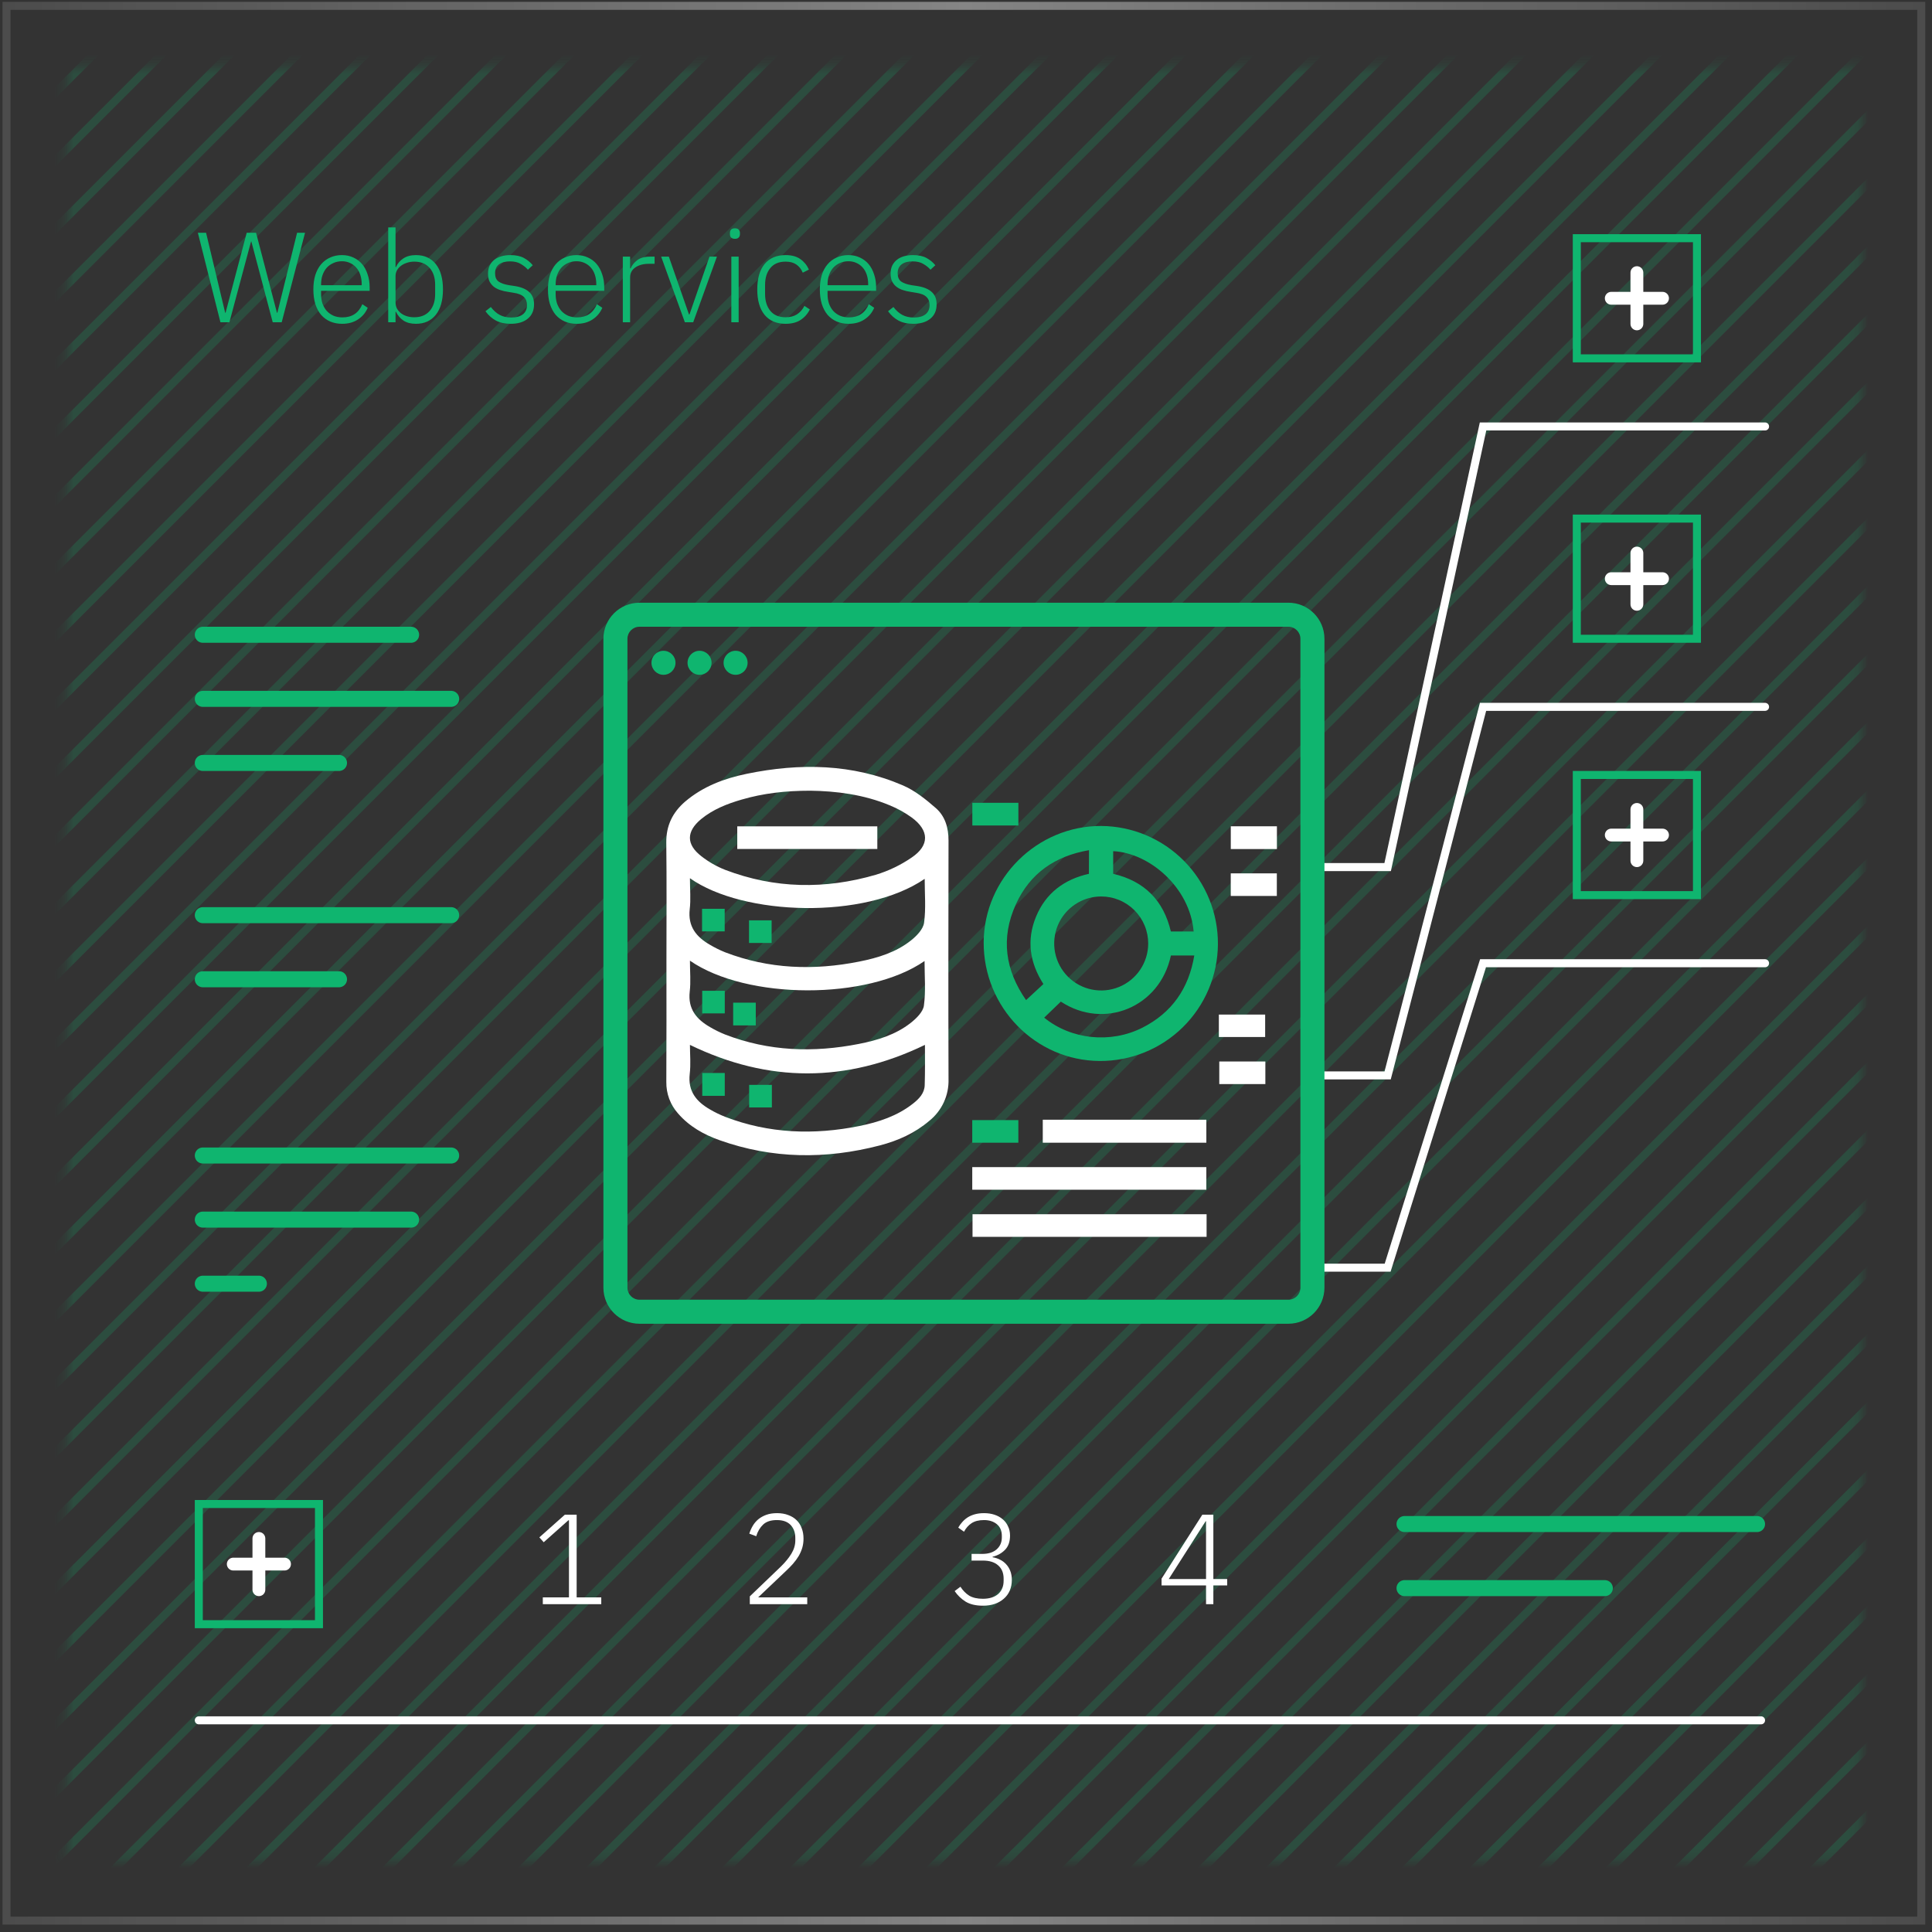 <svg width="196" height="196" viewBox="0 0 196 196" fill="none" xmlns="http://www.w3.org/2000/svg">
<rect x="0" y="0" width="196" height="196" fill="#333333" stroke="none"/>
<rect x="0.66" y="0.594" width="194.251" height="194.251" stroke="url(#paint0_linear_1610_16109)" stroke-width="0.813"/>
<g opacity="0.2">
<mask id="mask0_1610_16109" style="mask-type:alpha" maskUnits="userSpaceOnUse" x="6" y="6" width="183" height="183">
<rect x="6.756" y="6.69" width="182.06" height="182.06" fill="white"/>
</mask>
<g mask="url(#mask0_1610_16109)">
<line x1="140.035" y1="-83.639" x2="-84.584" y2="140.98" stroke="#0FB56F" stroke-width="0.813" stroke-linecap="round"/>
<line x1="253.828" y1="30.153" x2="29.209" y2="254.772" stroke="#0FB56F" stroke-width="0.813" stroke-linecap="round"/>
<line x1="98.656" y1="-125.019" x2="-125.963" y2="99.601" stroke="#0FB56F" stroke-width="0.813" stroke-linecap="round"/>
<line x1="212.449" y1="-11.226" x2="-12.17" y2="213.393" stroke="#0FB56F" stroke-width="0.813" stroke-linecap="round"/>
<line x1="202.104" y1="-21.571" x2="-22.516" y2="203.048" stroke="#0FB56F" stroke-width="0.813" stroke-linecap="round"/>
<line x1="315.896" y1="92.222" x2="91.277" y2="316.841" stroke="#0FB56F" stroke-width="0.813" stroke-linecap="round"/>
<line x1="126.242" y1="-97.433" x2="-98.377" y2="127.187" stroke="#0FB56F" stroke-width="0.813" stroke-linecap="round"/>
<line x1="240.033" y1="16.36" x2="15.414" y2="240.98" stroke="#0FB56F" stroke-width="0.813" stroke-linecap="round"/>
<line x1="167.623" y1="-56.054" x2="-56.996" y2="168.566" stroke="#0FB56F" stroke-width="0.813" stroke-linecap="round"/>
<line x1="281.414" y1="57.74" x2="56.795" y2="282.359" stroke="#0FB56F" stroke-width="0.813" stroke-linecap="round"/>
<line x1="112.451" y1="-111.226" x2="-112.168" y2="113.394" stroke="#0FB56F" stroke-width="0.813" stroke-linecap="round"/>
<line x1="226.24" y1="2.567" x2="1.621" y2="227.187" stroke="#0FB56F" stroke-width="0.813" stroke-linecap="round"/>
<line x1="188.309" y1="-35.364" x2="-36.311" y2="189.255" stroke="#0FB56F" stroke-width="0.813" stroke-linecap="round"/>
<line x1="302.105" y1="78.429" x2="77.486" y2="303.048" stroke="#0FB56F" stroke-width="0.813" stroke-linecap="round"/>
<line x1="143.484" y1="-80.191" x2="-81.135" y2="144.428" stroke="#0FB56F" stroke-width="0.813" stroke-linecap="round"/>
<line x1="257.275" y1="33.602" x2="32.656" y2="258.221" stroke="#0FB56F" stroke-width="0.813" stroke-linecap="round"/>
<line x1="153.828" y1="-69.847" x2="-70.791" y2="154.773" stroke="#0FB56F" stroke-width="0.813" stroke-linecap="round"/>
<line x1="267.621" y1="43.946" x2="43.002" y2="268.565" stroke="#0FB56F" stroke-width="0.813" stroke-linecap="round"/>
<line x1="209.002" y1="-14.674" x2="-15.617" y2="209.945" stroke="#0FB56F" stroke-width="0.813" stroke-linecap="round"/>
<line x1="322.791" y1="99.119" x2="98.172" y2="323.738" stroke="#0FB56F" stroke-width="0.813" stroke-linecap="round"/>
<line x1="181.412" y1="-42.261" x2="-43.207" y2="182.359" stroke="#0FB56F" stroke-width="0.813" stroke-linecap="round"/>
<line x1="295.207" y1="71.532" x2="70.588" y2="296.151" stroke="#0FB56F" stroke-width="0.813" stroke-linecap="round"/>
<line x1="133.137" y1="-90.537" x2="-91.483" y2="134.083" stroke="#0FB56F" stroke-width="0.813" stroke-linecap="round"/>
<line x1="246.934" y1="23.256" x2="22.314" y2="247.876" stroke="#0FB56F" stroke-width="0.813" stroke-linecap="round"/>
<line x1="174.516" y1="-49.157" x2="-50.104" y2="175.463" stroke="#0FB56F" stroke-width="0.813" stroke-linecap="round"/>
<line x1="288.312" y1="64.637" x2="63.693" y2="289.256" stroke="#0FB56F" stroke-width="0.813" stroke-linecap="round"/>
<line x1="119.346" y1="-104.33" x2="-105.274" y2="120.29" stroke="#0FB56F" stroke-width="0.813" stroke-linecap="round"/>
<line x1="233.139" y1="9.464" x2="8.519" y2="234.083" stroke="#0FB56F" stroke-width="0.813" stroke-linecap="round"/>
<line x1="195.207" y1="-28.467" x2="-29.412" y2="196.152" stroke="#0FB56F" stroke-width="0.813" stroke-linecap="round"/>
<line x1="309" y1="85.326" x2="84.381" y2="309.945" stroke="#0FB56F" stroke-width="0.813" stroke-linecap="round"/>
<line x1="0.406" y1="-0.406" x2="318.147" y2="-0.406" transform="matrix(-0.707 0.707 -0.709 -0.705 157.332 -67.031)" stroke="#0FB56F" stroke-width="0.813" stroke-linecap="round"/>
<line x1="0.406" y1="-0.406" x2="318.147" y2="-0.406" transform="matrix(-0.707 0.707 -0.709 -0.705 271.127 46.762)" stroke="#0FB56F" stroke-width="0.813" stroke-linecap="round"/>
<line x1="146.93" y1="-76.743" x2="-77.69" y2="147.876" stroke="#0FB56F" stroke-width="0.813" stroke-linecap="round"/>
<line x1="260.727" y1="37.05" x2="36.107" y2="261.669" stroke="#0FB56F" stroke-width="0.813" stroke-linecap="round"/>
<line x1="102.104" y1="-121.57" x2="-122.516" y2="103.049" stroke="#0FB56F" stroke-width="0.813" stroke-linecap="round"/>
<line x1="215.898" y1="-7.778" x2="-8.721" y2="216.841" stroke="#0FB56F" stroke-width="0.813" stroke-linecap="round"/>
<line x1="106.561" y1="-119.132" x2="-118.059" y2="105.487" stroke="#0FB56F" stroke-width="0.813" stroke-linecap="round"/>
<line x1="220.355" y1="-5.339" x2="-4.264" y2="219.28" stroke="#0FB56F" stroke-width="0.813" stroke-linecap="round"/>
<line x1="205.553" y1="-18.123" x2="-19.067" y2="206.496" stroke="#0FB56F" stroke-width="0.813" stroke-linecap="round"/>
<line x1="319.348" y1="95.67" x2="94.728" y2="320.29" stroke="#0FB56F" stroke-width="0.813" stroke-linecap="round"/>
<line x1="129.689" y1="-93.984" x2="-94.93" y2="130.635" stroke="#0FB56F" stroke-width="0.813" stroke-linecap="round"/>
<line x1="243.482" y1="19.808" x2="18.863" y2="244.427" stroke="#0FB56F" stroke-width="0.813" stroke-linecap="round"/>
<line x1="171.07" y1="-52.605" x2="-53.549" y2="172.014" stroke="#0FB56F" stroke-width="0.813" stroke-linecap="round"/>
<line x1="284.859" y1="61.188" x2="60.24" y2="285.808" stroke="#0FB56F" stroke-width="0.813" stroke-linecap="round"/>
<line x1="115.896" y1="-107.777" x2="-108.723" y2="116.842" stroke="#0FB56F" stroke-width="0.813" stroke-linecap="round"/>
<line x1="229.689" y1="6.015" x2="5.07" y2="230.634" stroke="#0FB56F" stroke-width="0.813" stroke-linecap="round"/>
<line x1="191.76" y1="-31.916" x2="-32.859" y2="192.703" stroke="#0FB56F" stroke-width="0.813" stroke-linecap="round"/>
<line x1="305.551" y1="81.877" x2="80.931" y2="306.496" stroke="#0FB56F" stroke-width="0.813" stroke-linecap="round"/>
<line x1="150.379" y1="-73.294" x2="-74.24" y2="151.325" stroke="#0FB56F" stroke-width="0.813" stroke-linecap="round"/>
<line x1="264.174" y1="40.498" x2="39.554" y2="265.117" stroke="#0FB56F" stroke-width="0.813" stroke-linecap="round"/>
<line x1="160.725" y1="-62.95" x2="-63.895" y2="161.669" stroke="#0FB56F" stroke-width="0.813" stroke-linecap="round"/>
<line x1="274.518" y1="50.843" x2="49.898" y2="275.463" stroke="#0FB56F" stroke-width="0.813" stroke-linecap="round"/>
<line x1="109" y1="-114.674" x2="-115.619" y2="109.945" stroke="#0FB56F" stroke-width="0.813" stroke-linecap="round"/>
<line x1="222.793" y1="-0.881" x2="-1.826" y2="223.738" stroke="#0FB56F" stroke-width="0.813" stroke-linecap="round"/>
<line x1="184.863" y1="-38.812" x2="-39.756" y2="185.807" stroke="#0FB56F" stroke-width="0.813" stroke-linecap="round"/>
<line x1="298.652" y1="74.981" x2="74.033" y2="299.6" stroke="#0FB56F" stroke-width="0.813" stroke-linecap="round"/>
<line x1="136.586" y1="-87.087" x2="-88.033" y2="137.532" stroke="#0FB56F" stroke-width="0.813" stroke-linecap="round"/>
<line x1="250.379" y1="26.705" x2="25.76" y2="251.324" stroke="#0FB56F" stroke-width="0.813" stroke-linecap="round"/>
<line x1="177.965" y1="-45.709" x2="-46.654" y2="178.911" stroke="#0FB56F" stroke-width="0.813" stroke-linecap="round"/>
<line x1="291.758" y1="68.085" x2="67.139" y2="292.704" stroke="#0FB56F" stroke-width="0.813" stroke-linecap="round"/>
<line x1="122.793" y1="-100.881" x2="-101.826" y2="123.738" stroke="#0FB56F" stroke-width="0.813" stroke-linecap="round"/>
<line x1="236.586" y1="12.912" x2="11.967" y2="237.531" stroke="#0FB56F" stroke-width="0.813" stroke-linecap="round"/>
<line x1="198.656" y1="-25.018" x2="-25.963" y2="199.601" stroke="#0FB56F" stroke-width="0.813" stroke-linecap="round"/>
<line x1="312.449" y1="88.774" x2="87.83" y2="313.394" stroke="#0FB56F" stroke-width="0.813" stroke-linecap="round"/>
<line x1="164.172" y1="-59.502" x2="-60.447" y2="165.117" stroke="#0FB56F" stroke-width="0.813" stroke-linecap="round"/>
<line x1="277.965" y1="54.291" x2="53.346" y2="278.911" stroke="#0FB56F" stroke-width="0.813" stroke-linecap="round"/>
</g>
</g>
<path d="M22.363 32.693L20.074 23.616H20.906L22.844 31.731H22.883L25.028 23.616H25.978L28.097 31.731H28.137L30.139 23.616H30.945L28.579 32.693H27.668L25.497 24.488H25.471L23.273 32.693H22.363ZM34.704 32.849C34.262 32.849 33.859 32.771 33.495 32.615C33.139 32.459 32.832 32.234 32.572 31.939C32.32 31.636 32.125 31.267 31.986 30.834C31.856 30.4 31.791 29.91 31.791 29.364C31.791 28.818 31.856 28.333 31.986 27.908C32.125 27.474 32.32 27.11 32.572 26.815C32.832 26.512 33.139 26.282 33.495 26.126C33.85 25.962 34.249 25.879 34.691 25.879C35.116 25.879 35.502 25.962 35.849 26.126C36.195 26.282 36.49 26.503 36.733 26.789C36.976 27.076 37.162 27.422 37.292 27.83C37.431 28.229 37.5 28.671 37.5 29.156V29.507H32.572V29.832C32.572 30.179 32.619 30.5 32.715 30.795C32.819 31.081 32.962 31.328 33.144 31.536C33.334 31.744 33.564 31.909 33.833 32.03C34.102 32.143 34.405 32.199 34.743 32.199C35.714 32.199 36.386 31.753 36.759 30.86L37.305 31.224C37.097 31.718 36.768 32.112 36.317 32.407C35.875 32.702 35.337 32.849 34.704 32.849ZM34.691 26.503C34.37 26.503 34.08 26.564 33.82 26.685C33.56 26.798 33.334 26.959 33.144 27.166C32.962 27.375 32.819 27.626 32.715 27.921C32.619 28.207 32.572 28.523 32.572 28.87V28.935H36.694V28.831C36.694 28.484 36.646 28.168 36.551 27.882C36.456 27.587 36.317 27.34 36.135 27.14C35.961 26.941 35.749 26.785 35.498 26.672C35.255 26.56 34.986 26.503 34.691 26.503ZM39.385 23.07H40.127V27.102H40.166C40.33 26.729 40.582 26.434 40.92 26.217C41.258 25.992 41.683 25.879 42.194 25.879C43.053 25.879 43.724 26.183 44.21 26.789C44.695 27.396 44.938 28.255 44.938 29.364C44.938 30.474 44.695 31.332 44.21 31.939C43.724 32.546 43.053 32.849 42.194 32.849C41.683 32.849 41.262 32.741 40.933 32.524C40.603 32.299 40.348 32 40.166 31.627H40.127V32.693H39.385V23.07ZM42.025 32.186C42.693 32.186 43.213 31.974 43.586 31.549C43.959 31.124 44.145 30.552 44.145 29.832V28.896C44.145 28.177 43.959 27.604 43.586 27.18C43.213 26.755 42.693 26.542 42.025 26.542C41.765 26.542 41.518 26.581 41.284 26.659C41.059 26.729 40.859 26.828 40.686 26.959C40.512 27.088 40.374 27.245 40.27 27.427C40.174 27.609 40.127 27.808 40.127 28.025V30.665C40.127 30.899 40.174 31.111 40.27 31.302C40.374 31.484 40.512 31.644 40.686 31.783C40.859 31.913 41.059 32.013 41.284 32.082C41.518 32.151 41.765 32.186 42.025 32.186ZM51.812 32.849C51.231 32.849 50.732 32.741 50.316 32.524C49.909 32.308 49.553 31.991 49.25 31.575L49.796 31.146C50.073 31.51 50.377 31.779 50.706 31.952C51.036 32.126 51.421 32.212 51.864 32.212C52.375 32.212 52.77 32.104 53.047 31.887C53.324 31.67 53.463 31.358 53.463 30.951C53.463 30.595 53.355 30.318 53.138 30.119C52.93 29.91 52.583 29.772 52.098 29.702L51.551 29.611C51.248 29.568 50.971 29.503 50.719 29.416C50.468 29.33 50.251 29.213 50.069 29.065C49.896 28.918 49.757 28.74 49.653 28.532C49.557 28.315 49.51 28.055 49.51 27.752C49.51 27.44 49.566 27.166 49.679 26.933C49.8 26.698 49.961 26.503 50.16 26.347C50.359 26.191 50.598 26.074 50.875 25.996C51.153 25.918 51.452 25.879 51.773 25.879C52.327 25.879 52.782 25.974 53.138 26.165C53.493 26.356 53.797 26.603 54.048 26.907L53.554 27.362C53.381 27.154 53.147 26.963 52.852 26.789C52.566 26.607 52.193 26.516 51.733 26.516C51.257 26.516 50.884 26.62 50.615 26.828C50.355 27.037 50.225 27.331 50.225 27.713C50.225 28.103 50.342 28.385 50.576 28.558C50.819 28.731 51.179 28.857 51.656 28.935L52.189 29.013C52.865 29.117 53.363 29.321 53.684 29.624C54.014 29.919 54.178 30.335 54.178 30.873C54.178 31.497 53.966 31.983 53.541 32.329C53.125 32.676 52.548 32.849 51.812 32.849ZM58.503 32.849C58.061 32.849 57.658 32.771 57.294 32.615C56.938 32.459 56.63 32.234 56.37 31.939C56.119 31.636 55.924 31.267 55.785 30.834C55.655 30.4 55.59 29.91 55.59 29.364C55.59 28.818 55.655 28.333 55.785 27.908C55.924 27.474 56.119 27.11 56.37 26.815C56.63 26.512 56.938 26.282 57.294 26.126C57.649 25.962 58.048 25.879 58.49 25.879C58.915 25.879 59.301 25.962 59.647 26.126C59.994 26.282 60.289 26.503 60.532 26.789C60.774 27.076 60.961 27.422 61.091 27.83C61.23 28.229 61.299 28.671 61.299 29.156V29.507H56.37V29.832C56.37 30.179 56.418 30.5 56.513 30.795C56.617 31.081 56.761 31.328 56.943 31.536C57.133 31.744 57.363 31.909 57.632 32.03C57.901 32.143 58.204 32.199 58.542 32.199C59.513 32.199 60.185 31.753 60.558 30.86L61.104 31.224C60.896 31.718 60.566 32.112 60.116 32.407C59.673 32.702 59.136 32.849 58.503 32.849ZM58.49 26.503C58.169 26.503 57.879 26.564 57.619 26.685C57.359 26.798 57.133 26.959 56.943 27.166C56.761 27.375 56.617 27.626 56.513 27.921C56.418 28.207 56.37 28.523 56.37 28.87V28.935H60.493V28.831C60.493 28.484 60.445 28.168 60.35 27.882C60.254 27.587 60.116 27.34 59.934 27.14C59.76 26.941 59.548 26.785 59.296 26.672C59.053 26.56 58.785 26.503 58.49 26.503ZM63.184 32.693V26.035H63.925V27.232H63.977C64.108 26.919 64.329 26.642 64.641 26.399C64.953 26.157 65.395 26.035 65.967 26.035H66.409V26.763H65.824C65.269 26.763 64.814 26.885 64.459 27.128C64.103 27.37 63.925 27.708 63.925 28.142V32.693H63.184ZM67.074 26.035H67.854L69.896 31.9H69.948L71.976 26.035H72.731L70.325 32.693H69.479L67.074 26.035ZM74.559 24.228C74.385 24.228 74.255 24.184 74.169 24.098C74.091 24.011 74.052 23.898 74.052 23.759V23.629C74.052 23.491 74.091 23.378 74.169 23.291C74.255 23.205 74.385 23.161 74.559 23.161C74.732 23.161 74.858 23.205 74.936 23.291C75.022 23.378 75.066 23.491 75.066 23.629V23.759C75.066 23.898 75.022 24.011 74.936 24.098C74.858 24.184 74.732 24.228 74.559 24.228ZM74.195 26.035H74.936V32.693H74.195V26.035ZM79.698 32.849C78.779 32.849 78.068 32.546 77.565 31.939C77.071 31.332 76.824 30.474 76.824 29.364C76.824 28.255 77.071 27.396 77.565 26.789C78.068 26.183 78.779 25.879 79.698 25.879C80.313 25.879 80.812 26.014 81.193 26.282C81.575 26.551 81.865 26.907 82.064 27.349L81.44 27.661C81.284 27.297 81.063 27.019 80.777 26.828C80.499 26.638 80.14 26.542 79.698 26.542C79.021 26.542 78.505 26.759 78.15 27.193C77.795 27.626 77.617 28.194 77.617 28.896V29.832C77.617 30.535 77.795 31.102 78.15 31.536C78.505 31.97 79.021 32.186 79.698 32.186C80.157 32.186 80.543 32.087 80.855 31.887C81.167 31.688 81.418 31.402 81.609 31.029L82.155 31.393C81.939 31.835 81.626 32.191 81.219 32.459C80.82 32.719 80.313 32.849 79.698 32.849ZM86.086 32.849C85.644 32.849 85.241 32.771 84.877 32.615C84.521 32.459 84.214 32.234 83.954 31.939C83.702 31.636 83.507 31.267 83.368 30.834C83.238 30.4 83.173 29.91 83.173 29.364C83.173 28.818 83.238 28.333 83.368 27.908C83.507 27.474 83.702 27.11 83.954 26.815C84.214 26.512 84.521 26.282 84.877 26.126C85.232 25.962 85.631 25.879 86.073 25.879C86.498 25.879 86.884 25.962 87.231 26.126C87.577 26.282 87.872 26.503 88.115 26.789C88.358 27.076 88.544 27.422 88.674 27.83C88.813 28.229 88.882 28.671 88.882 29.156V29.507H83.954V29.832C83.954 30.179 84.001 30.5 84.097 30.795C84.201 31.081 84.344 31.328 84.526 31.536C84.716 31.744 84.946 31.909 85.215 32.03C85.484 32.143 85.787 32.199 86.125 32.199C87.096 32.199 87.768 31.753 88.141 30.86L88.687 31.224C88.479 31.718 88.15 32.112 87.699 32.407C87.257 32.702 86.719 32.849 86.086 32.849ZM86.073 26.503C85.752 26.503 85.462 26.564 85.202 26.685C84.942 26.798 84.716 26.959 84.526 27.166C84.344 27.375 84.201 27.626 84.097 27.921C84.001 28.207 83.954 28.523 83.954 28.87V28.935H88.076V28.831C88.076 28.484 88.028 28.168 87.933 27.882C87.838 27.587 87.699 27.34 87.517 27.14C87.343 26.941 87.131 26.785 86.879 26.672C86.637 26.56 86.368 26.503 86.073 26.503ZM92.653 32.849C92.072 32.849 91.574 32.741 91.157 32.524C90.75 32.308 90.395 31.991 90.091 31.575L90.637 31.146C90.915 31.51 91.218 31.779 91.548 31.952C91.877 32.126 92.263 32.212 92.705 32.212C93.216 32.212 93.611 32.104 93.888 31.887C94.166 31.67 94.305 31.358 94.305 30.951C94.305 30.595 94.196 30.318 93.98 30.119C93.771 29.91 93.425 29.772 92.939 29.702L92.393 29.611C92.09 29.568 91.812 29.503 91.561 29.416C91.309 29.33 91.093 29.213 90.91 29.065C90.737 28.918 90.598 28.74 90.494 28.532C90.399 28.315 90.351 28.055 90.351 27.752C90.351 27.44 90.408 27.166 90.52 26.933C90.642 26.698 90.802 26.503 91.001 26.347C91.201 26.191 91.439 26.074 91.717 25.996C91.994 25.918 92.293 25.879 92.614 25.879C93.169 25.879 93.624 25.974 93.98 26.165C94.335 26.356 94.638 26.603 94.89 26.907L94.396 27.362C94.222 27.154 93.988 26.963 93.693 26.789C93.407 26.607 93.034 26.516 92.575 26.516C92.098 26.516 91.725 26.62 91.457 26.828C91.197 27.037 91.067 27.331 91.067 27.713C91.067 28.103 91.183 28.385 91.418 28.558C91.66 28.731 92.02 28.857 92.497 28.935L93.03 29.013C93.706 29.117 94.205 29.321 94.526 29.624C94.855 29.919 95.02 30.335 95.02 30.873C95.02 31.497 94.807 31.983 94.383 32.329C93.966 32.676 93.39 32.849 92.653 32.849Z" fill="#0FB56F"/>
<path d="M55.068 162.741V162.051H57.721V154.236H57.656L55.159 156.459L54.717 155.965L57.305 153.664H58.501V162.051H60.998V162.741H55.068Z" fill="white"/>
<path d="M99.645 157.643C100.27 157.643 100.755 157.491 101.102 157.188C101.457 156.876 101.635 156.473 101.635 155.979V155.81C101.635 155.298 101.466 154.904 101.128 154.626C100.79 154.349 100.356 154.21 99.828 154.21C99.299 154.21 98.874 154.318 98.553 154.535C98.241 154.743 97.99 155.029 97.799 155.393L97.214 154.977C97.318 154.787 97.448 154.605 97.604 154.431C97.76 154.249 97.942 154.089 98.15 153.95C98.367 153.811 98.614 153.703 98.891 153.625C99.169 153.547 99.485 153.508 99.841 153.508C100.213 153.508 100.56 153.56 100.881 153.664C101.202 153.768 101.479 153.92 101.713 154.119C101.947 154.31 102.129 154.548 102.259 154.834C102.398 155.112 102.467 155.428 102.467 155.784C102.467 156.399 102.298 156.88 101.96 157.227C101.622 157.574 101.202 157.808 100.699 157.929V157.981C100.968 158.025 101.219 158.107 101.453 158.228C101.687 158.341 101.891 158.493 102.064 158.684C102.246 158.874 102.389 159.104 102.493 159.373C102.597 159.641 102.65 159.945 102.65 160.283C102.65 160.673 102.58 161.033 102.441 161.362C102.303 161.683 102.103 161.956 101.843 162.182C101.592 162.407 101.284 162.585 100.92 162.715C100.564 162.836 100.166 162.897 99.724 162.897C98.995 162.897 98.406 162.758 97.955 162.481C97.504 162.195 97.136 161.839 96.85 161.414L97.435 160.972C97.686 161.362 97.985 161.666 98.332 161.883C98.688 162.091 99.147 162.195 99.71 162.195C100.369 162.195 100.885 162.034 101.258 161.714C101.631 161.384 101.817 160.933 101.817 160.361V160.153C101.817 159.581 101.635 159.134 101.271 158.814C100.907 158.484 100.387 158.319 99.71 158.319H98.566V157.643H99.645Z" fill="white"/>
<path d="M81.894 162.741H76.068V161.948L79.241 158.905C79.665 158.488 80.012 158.064 80.281 157.63C80.55 157.188 80.684 156.737 80.684 156.278V156.031C80.684 155.493 80.528 155.055 80.216 154.717C79.904 154.379 79.436 154.21 78.811 154.21C78.205 154.21 77.741 154.362 77.42 154.665C77.099 154.969 76.865 155.363 76.718 155.849L76.016 155.588C76.102 155.311 76.219 155.047 76.367 154.795C76.514 154.544 76.701 154.323 76.926 154.132C77.16 153.941 77.433 153.79 77.745 153.677C78.057 153.564 78.421 153.508 78.838 153.508C79.262 153.508 79.639 153.573 79.969 153.703C80.307 153.824 80.589 153.998 80.814 154.223C81.048 154.448 81.222 154.722 81.334 155.042C81.456 155.354 81.516 155.706 81.516 156.096C81.516 156.425 81.473 156.737 81.386 157.032C81.3 157.318 81.178 157.595 81.022 157.864C80.866 158.124 80.675 158.384 80.45 158.644C80.225 158.896 79.978 159.147 79.709 159.399L76.913 162.052H81.894V162.741Z" fill="white"/>
<path d="M122.352 162.741V160.842H117.84V160.153L121.975 153.664H123.094V160.192H124.498V160.842H123.094V162.741H122.352ZM118.568 160.192H122.352V154.327H122.313L118.568 160.192Z" fill="white"/>
<line x1="142.489" y1="154.613" x2="178.25" y2="154.613" stroke="#0FB56F" stroke-width="1.626" stroke-linecap="round"/>
<line x1="142.489" y1="161.115" x2="162.808" y2="161.115" stroke="#0FB56F" stroke-width="1.626" stroke-linecap="round"/>
<line x1="20.575" y1="64.396" x2="41.706" y2="64.396" stroke="#0FB56F" stroke-width="1.626" stroke-linecap="round"/>
<line x1="20.575" y1="92.843" x2="45.77" y2="92.843" stroke="#0FB56F" stroke-width="1.626" stroke-linecap="round"/>
<line x1="20.168" y1="174.526" x2="178.658" y2="174.526" stroke="white" stroke-width="0.813" stroke-linecap="round"/>
<line x1="20.575" y1="117.226" x2="45.77" y2="117.226" stroke="#0FB56F" stroke-width="1.626" stroke-linecap="round"/>
<line x1="20.575" y1="70.898" x2="45.77" y2="70.898" stroke="#0FB56F" stroke-width="1.626" stroke-linecap="round"/>
<line x1="20.575" y1="123.728" x2="41.706" y2="123.728" stroke="#0FB56F" stroke-width="1.626" stroke-linecap="round"/>
<line x1="20.575" y1="77.4" x2="34.392" y2="77.4" stroke="#0FB56F" stroke-width="1.626" stroke-linecap="round"/>
<line x1="20.575" y1="99.345" x2="34.392" y2="99.345" stroke="#0FB56F" stroke-width="1.626" stroke-linecap="round"/>
<line x1="20.575" y1="130.23" x2="26.264" y2="130.23" stroke="#0FB56F" stroke-width="1.626" stroke-linecap="round"/>
<path d="M133.549 87.966H140.776L150.454 43.264H179.064" stroke="white" stroke-width="0.813" stroke-linecap="round"/>
<path d="M133.549 109.098H140.776L150.454 71.71H179.064" stroke="white" stroke-width="0.813" stroke-linecap="round"/>
<path d="M133.549 128.604H140.776L150.454 97.719H179.064" stroke="white" stroke-width="0.813" stroke-linecap="round"/>
<rect x="20.168" y="152.581" width="12.191" height="12.191" stroke="#0FB56F" stroke-width="0.813"/>
<path d="M23.664 159.327H25.614V161.277C25.614 161.636 25.906 161.927 26.265 161.927C26.624 161.927 26.915 161.636 26.915 161.277V159.327H28.866C29.225 159.327 29.516 159.035 29.516 158.676C29.516 158.317 29.225 158.026 28.866 158.026H26.915V156.076C26.915 155.716 26.624 155.425 26.265 155.425C25.906 155.425 25.614 155.716 25.614 156.076V158.026H23.664C23.305 158.026 23.014 158.317 23.014 158.676C23.014 159.035 23.305 159.327 23.664 159.327Z" fill="white"/>
<rect x="159.965" y="24.164" width="12.191" height="12.191" stroke="#0FB56F" stroke-width="0.813"/>
<path d="M163.461 30.91H165.411V32.86C165.411 33.219 165.703 33.51 166.062 33.51C166.421 33.51 166.712 33.219 166.712 32.86V30.91H168.662C169.022 30.91 169.313 30.619 169.313 30.259C169.313 29.9 169.022 29.609 168.662 29.609H166.712V27.659C166.712 27.299 166.421 27.008 166.062 27.008C165.703 27.008 165.411 27.299 165.411 27.659V29.609H163.461C163.102 29.609 162.811 29.9 162.811 30.259C162.811 30.619 163.102 30.91 163.461 30.91Z" fill="white"/>
<rect x="159.965" y="52.611" width="12.191" height="12.191" stroke="#0FB56F" stroke-width="0.813"/>
<path d="M163.461 59.357H165.411V61.307C165.411 61.667 165.703 61.958 166.062 61.958C166.421 61.958 166.712 61.667 166.712 61.307V59.357H168.662C169.022 59.357 169.313 59.066 169.313 58.707C169.313 58.347 169.022 58.056 168.662 58.056H166.712V56.106C166.712 55.747 166.421 55.456 166.062 55.456C165.703 55.456 165.411 55.747 165.411 56.106V58.056H163.461C163.102 58.056 162.811 58.347 162.811 58.707C162.811 59.066 163.102 59.357 163.461 59.357Z" fill="white"/>
<rect x="159.965" y="78.619" width="12.191" height="12.191" stroke="#0FB56F" stroke-width="0.813"/>
<path d="M163.461 85.365H165.411V87.316C165.411 87.675 165.703 87.966 166.062 87.966C166.421 87.966 166.712 87.675 166.712 87.316V85.365H168.662C169.022 85.365 169.313 85.074 169.313 84.715C169.313 84.356 169.022 84.065 168.662 84.065H166.712V82.114C166.712 81.755 166.421 81.464 166.062 81.464C165.703 81.464 165.411 81.755 165.411 82.114V84.065H163.461C163.102 84.065 162.811 84.356 162.811 84.715C162.811 85.074 163.102 85.365 163.461 85.365Z" fill="white"/>
<path d="M134.364 64.802V130.636C134.361 132.655 132.726 134.29 130.706 134.293H64.872C62.853 134.29 61.218 132.655 61.215 130.636V64.802C61.218 62.783 62.853 61.148 64.872 61.145H130.706C132.726 61.148 134.361 62.783 134.364 64.802ZM131.925 130.636V64.802C131.924 64.128 131.38 63.584 130.706 63.583H64.872C64.199 63.584 63.655 64.128 63.653 64.802V130.636C63.655 131.31 64.199 131.854 64.872 131.855H130.706C131.38 131.854 131.924 131.31 131.925 130.636Z" fill="#0FB56F"/>
<path d="M74.625 68.459C75.299 68.459 75.844 67.913 75.844 67.24C75.844 66.567 75.299 66.021 74.625 66.021C73.952 66.021 73.406 66.567 73.406 67.24C73.406 67.913 73.952 68.459 74.625 68.459Z" fill="#0FB56F"/>
<path d="M70.969 68.459C71.642 68.459 72.188 67.913 72.188 67.24C72.188 66.567 71.642 66.021 70.969 66.021C70.296 66.021 69.75 66.567 69.75 67.24C69.75 67.913 70.296 68.459 70.969 68.459Z" fill="#0FB56F"/>
<path d="M67.311 68.459C67.984 68.459 68.53 67.913 68.53 67.24C68.53 66.567 67.984 66.021 67.311 66.021C66.638 66.021 66.092 66.567 66.092 67.24C66.092 67.913 66.638 68.459 67.311 68.459Z" fill="#0FB56F"/>
<path d="M67.61 97.477C67.61 93.48 67.644 89.483 67.594 85.485C67.572 83.753 68.242 82.408 69.516 81.313C71.321 79.781 73.479 78.969 75.756 78.502C81.14 77.393 86.484 77.473 91.6 79.678C92.82 80.203 93.923 81.093 94.936 81.977C95.884 82.803 96.229 83.985 96.227 85.273C96.213 93.341 96.2 101.409 96.227 109.479C96.252 110.287 96.089 111.089 95.751 111.823C95.412 112.556 94.908 113.202 94.278 113.707C92.814 114.955 91.1 115.724 89.256 116.203C83.79 117.625 78.356 117.579 73.002 115.672C71.399 115.102 69.929 114.281 68.79 112.964C68.005 112.086 67.58 110.944 67.598 109.766C67.622 105.671 67.61 101.574 67.61 97.477ZM82.221 80.216C79.656 80.216 77.419 80.483 75.237 81.118C73.755 81.549 72.325 82.112 71.119 83.105C69.623 84.349 69.601 85.662 71.147 86.86C71.887 87.439 72.707 87.908 73.582 88.251C78.599 90.164 83.715 90.238 88.833 88.749C90.135 88.357 91.369 87.765 92.49 86.995C94.318 85.757 94.278 84.246 92.49 82.932C91.806 82.441 91.068 82.031 90.289 81.71C87.617 80.59 84.794 80.252 82.221 80.216ZM69.994 89.095C69.994 90.226 70.092 91.247 69.972 92.242C69.774 93.999 70.644 95.059 72.035 95.854C72.525 96.144 73.036 96.397 73.564 96.609C78.005 98.314 82.558 98.471 87.178 97.549C89.061 97.173 90.901 96.615 92.425 95.401C92.997 94.946 93.657 94.265 93.746 93.613C93.945 92.169 93.808 90.677 93.808 89.159C87.766 93.303 75.414 92.932 69.994 89.095ZM69.994 97.46C69.994 98.58 70.092 99.605 69.972 100.603C69.774 102.365 70.662 103.414 72.049 104.207C72.539 104.496 73.051 104.747 73.58 104.958C77.995 106.658 82.521 106.809 87.12 105.907C89.004 105.538 90.845 104.981 92.379 103.781C92.955 103.328 93.643 102.661 93.73 102.015C93.929 100.549 93.794 99.035 93.794 97.495C88.03 101.487 75.756 101.445 69.994 97.46ZM93.835 106.003C85.841 109.861 77.941 109.855 69.994 106.003C69.994 106.936 70.092 107.96 69.972 108.959C69.774 110.717 70.658 111.77 72.047 112.563C72.535 112.848 73.044 113.095 73.57 113.302C78.009 115.007 82.564 115.162 87.182 114.234C89.139 113.836 91.018 113.222 92.62 111.963C93.233 111.48 93.792 110.914 93.811 110.075C93.857 108.691 93.835 107.304 93.835 105.993V106.003Z" fill="white"/>
<path d="M111.716 83.794C114.877 83.815 117.901 85.091 120.121 87.342C122.342 89.592 123.578 92.632 123.557 95.794C123.536 98.956 122.26 101.979 120.009 104.2C117.759 106.421 114.718 107.656 111.557 107.635C105.048 107.599 99.767 102.195 99.793 95.599C99.823 89.113 105.219 83.77 111.716 83.794ZM111.716 90.946C110.773 90.946 109.852 91.225 109.069 91.749C108.285 92.271 107.674 93.015 107.312 93.885C106.951 94.755 106.855 95.713 107.037 96.637C107.22 97.561 107.672 98.411 108.336 99.079C109.001 99.746 109.849 100.202 110.772 100.389C111.696 100.575 112.654 100.484 113.525 100.126C114.397 99.769 115.143 99.161 115.67 98.38C116.196 97.598 116.48 96.679 116.484 95.737C116.487 95.108 116.366 94.486 116.127 93.905C115.889 93.324 115.538 92.796 115.095 92.351C114.652 91.906 114.125 91.552 113.545 91.311C112.965 91.07 112.344 90.946 111.716 90.946ZM110.478 86.25C107.031 86.846 104.494 88.59 103.061 91.739C101.496 95.176 101.986 98.438 104.094 101.46C104.702 100.894 105.286 100.362 105.851 99.831C104.46 97.646 104.122 95.375 105.106 92.993C106.089 90.611 107.967 89.204 110.47 88.648L110.478 86.25ZM118.787 96.934C117.676 102.18 112.016 104.508 107.621 101.613L105.932 103.24C108.658 105.466 112.665 105.893 115.902 104.256C118.882 102.742 120.604 100.282 121.159 96.934H118.787ZM121.093 94.497C120.72 90.052 116.627 86.526 112.932 86.351V88.646C116.11 89.391 118.041 91.352 118.783 94.499L121.093 94.497Z" fill="#0FB56F"/>
<path d="M98.635 120.696V118.403H122.381V120.696H98.635Z" fill="white"/>
<path d="M122.408 123.183V125.477H98.662V123.183H122.408Z" fill="white"/>
<path d="M105.789 115.927V113.595H122.383V115.927H105.789Z" fill="white"/>
<path d="M98.643 81.444H103.313V83.746H98.643V81.444Z" fill="#0FB56F"/>
<path d="M124.863 83.826H129.542V86.135H124.863V83.826Z" fill="white"/>
<path d="M124.859 90.894V88.602H129.534V90.894H124.859Z" fill="white"/>
<path d="M123.652 105.203V102.928H128.349V105.203H123.652Z" fill="white"/>
<path d="M128.37 107.688V109.979H123.695V107.688H128.37Z" fill="white"/>
<path d="M98.635 115.927V113.634H103.31V115.927H98.635Z" fill="#0FB56F"/>
<path d="M74.795 86.128V83.832H89.004V86.128H74.795Z" fill="white"/>
<path d="M75.988 95.663V93.368H78.281V95.663H75.988Z" fill="#0FB56F"/>
<path d="M73.519 94.487H71.223V92.196H73.519V94.487Z" fill="#0FB56F"/>
<path d="M71.238 100.515H73.529V102.807H71.238V100.515Z" fill="#0FB56F"/>
<path d="M76.672 104.027H74.379V101.72H76.672V104.027Z" fill="#0FB56F"/>
<path d="M71.244 108.854H73.527V111.173H71.244V108.854Z" fill="#0FB56F"/>
<path d="M78.305 110.059V112.35H76.002V110.059H78.305Z" fill="#0FB56F"/>
<defs>
<linearGradient id="paint0_linear_1610_16109" x1="195.318" y1="0.182" x2="0.254" y2="0.182" gradientUnits="userSpaceOnUse">
<stop stop-color="white" stop-opacity="0.12"/>
<stop offset="0.499" stop-color="white" stop-opacity="0.4"/>
<stop offset="1" stop-color="white" stop-opacity="0.12"/>
</linearGradient>
</defs>
</svg>
